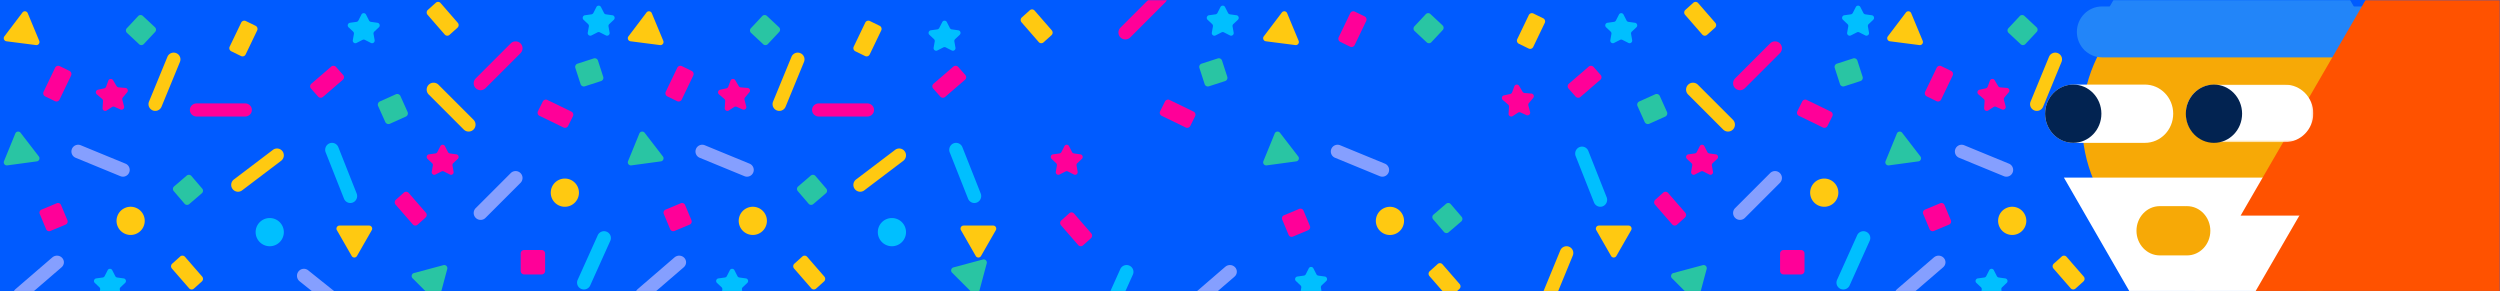 <svg xmlns="http://www.w3.org/2000/svg" xmlns:xlink="http://www.w3.org/1999/xlink" width="1330" height="155" viewBox="0 0 1330 155">
    <rect x="0" y="0" width="1330" height="155" fill="#333333" stroke="none"/>
    <defs>
        <path id="a" d="M0 0h1330v155H0z"/>
        <path id="c" d="M.064.023h67.755v30.58H.064z"/>
    </defs>
    <g fill="none" fill-rule="evenodd">
        <mask id="b" fill="#fff">
            <use xlink:href="#a"/>
        </mask>
        <use fill="#005BFF" fill-rule="nonzero" xlink:href="#a"/>
        <g mask="url(#b)">
            <path fill="#FFC911" d="M100.6 153.38l-9.147-10.516a1.86 1.86 0 0 1 .157-2.595l4.24-3.808a1.787 1.787 0 0 1 2.551.16l9.146 10.516a1.86 1.86 0 0 1-.157 2.594l-4.24 3.808c-.747.672-1.89.6-2.55-.16"/>
            <path fill="#00BFFF" d="M59.72 143.753l1.6 3.136c.205.402.59.678 1.03.74l3.463.486c1.148.162 1.596 1.606.746 2.407l-2.417 2.277a1.41 1.41 0 0 0-.417 1.272l.582 3.282c.2 1.131-.955 2.01-1.967 1.496l-3.225-1.64a1.354 1.354 0 0 0-1.23 0l-3.226 1.64c-1.011.515-2.167-.365-1.966-1.496l.581-3.282a1.41 1.41 0 0 0-.417-1.272l-2.416-2.277c-.85-.8-.401-2.245.746-2.407l3.462-.486a1.376 1.376 0 0 0 1.031-.74l1.6-3.136a1.364 1.364 0 0 1 2.44 0M319.72 3.753l1.6 3.135c.205.403.59.679 1.031.74l3.462.487c1.148.162 1.596 1.605.746 2.407l-2.416 2.277a1.41 1.41 0 0 0-.418 1.272l.582 3.282c.201 1.131-.955 2.01-1.967 1.496l-3.225-1.64a1.353 1.353 0 0 0-1.23 0l-3.226 1.64c-1.01.515-2.167-.365-1.966-1.496l.581-3.282a1.409 1.409 0 0 0-.417-1.272l-2.416-2.277c-.85-.802-.401-2.245.746-2.407l3.462-.486a1.375 1.375 0 0 0 1.031-.74l1.6-3.136a1.364 1.364 0 0 1 2.44 0"/>
            <path fill="#29C5A3" d="M225.22 153.78l-5.73-5.732c-.909-.909-.493-2.462.749-2.794l7.828-2.098 7.829-2.097a1.67 1.67 0 0 1 2.045 2.045l-2.097 7.828-2.098 7.829a1.67 1.67 0 0 1-2.795.749l-5.73-5.73z"/>
            <path fill="#FFC911" d="M188.5 120h7.874c1.25 0 2.031 1.362 1.406 2.451l-3.937 6.866-3.937 6.866a1.618 1.618 0 0 1-2.812 0l-3.937-6.866-3.937-6.866c-.625-1.089.156-2.451 1.406-2.451h7.874z"/>
            <path fill="#29C5A3" d="M204.972 64.901l-3.807-8.467a1.861 1.861 0 0 1 .934-2.462l8.467-3.808a1.863 1.863 0 0 1 2.462.935l3.808 8.467c.422.938.003 2.04-.934 2.462l-8.468 3.808a1.863 1.863 0 0 1-2.462-.935M307.255 33.868l8.595-2.78a1.812 1.812 0 0 1 2.282 1.167l2.78 8.595a1.811 1.811 0 0 1-1.167 2.282l-8.595 2.78a1.812 1.812 0 0 1-2.282-1.167l-2.78-8.595a1.811 1.811 0 0 1 1.167-2.282"/>
            <path fill="#FF0098" d="M288.14 146h-9.279a1.861 1.861 0 0 1-1.861-1.861v-9.278c0-1.028.833-1.861 1.861-1.861h9.278a1.86 1.86 0 0 1 1.861 1.861v9.278a1.86 1.86 0 0 1-1.86 1.861M219.599 119.38l-9.146-10.517a1.86 1.86 0 0 1 .158-2.594l4.238-3.808a1.787 1.787 0 0 1 2.552.16l9.146 10.516c.66.76.59 1.922-.158 2.594l-4.238 3.808c-.747.673-1.89.6-2.552-.16M182.372 42.448l-10.553 9.104a1.85 1.85 0 0 1-2.59-.172l-3.776-4.27a1.796 1.796 0 0 1 .175-2.558l10.553-9.104a1.85 1.85 0 0 1 2.59.172l3.776 4.27a1.797 1.797 0 0 1-.175 2.558"/>
            <path fill="#FFC911" d="M236.6 18.38l-9.147-10.516a1.86 1.86 0 0 1 .157-2.595l4.24-3.808a1.787 1.787 0 0 1 2.551.16l9.146 10.516a1.86 1.86 0 0 1-.157 2.594l-4.24 3.808c-.747.672-1.89.6-2.55-.16M308 102.5a7.5 7.5 0 1 1-15 0 7.5 7.5 0 0 1 15 0"/>
            <path fill="#00BFFF" d="M151 123.5a7.5 7.5 0 0 1-7.5 7.5 7.5 7.5 0 1 1 0-15 7.5 7.5 0 0 1 7.5 7.5"/>
            <path fill="#859FFF" d="M276.923 97.277l-18.646 18.646a3.677 3.677 0 0 1-5.2-5.2l18.646-18.646a3.677 3.677 0 0 1 5.2 5.2"/>
            <path fill="#00BFFF" d="M324.681 128.105l-10.687 23.746c-.823 1.83-2.985 2.65-4.828 1.833a3.616 3.616 0 0 1-1.848-4.79l10.688-23.746c.823-1.828 2.984-2.649 4.828-1.832a3.614 3.614 0 0 1 1.847 4.79M179.999 78.316l9.736 24.601c.75 1.895-.15 4.05-2.009 4.814-1.86.764-3.975-.153-4.725-2.047l-9.736-24.601c-.75-1.895.15-4.05 2.009-4.814 1.86-.764 3.975.153 4.725 2.047"/>
            <path fill="#FF0098" d="M276.923 28.277l-18.646 18.646a3.677 3.677 0 0 1-5.2-5.2l18.646-18.646a3.677 3.677 0 0 1 5.2 5.2"/>
            <path fill="#FFC911" d="M246.723 68.923l-18.646-18.646a3.676 3.676 0 1 1 5.2-5.2l18.646 18.646a3.677 3.677 0 0 1-5.2 5.2M149.56 85.54l-20.748 15.725a3.617 3.617 0 0 1-5.079-.71 3.644 3.644 0 0 1 .708-5.095l20.748-15.725a3.618 3.618 0 0 1 5.078.71 3.646 3.646 0 0 1-.707 5.096"/>
            <path fill="#FF0098" d="M236.72 77.753l1.6 3.135c.205.403.59.679 1.031.741l3.462.486c1.148.162 1.596 1.606.746 2.407l-2.416 2.277a1.41 1.41 0 0 0-.418 1.272l.583 3.282c.2 1.131-.956 2.01-1.968 1.496l-3.225-1.64a1.353 1.353 0 0 0-1.23 0l-3.226 1.64c-1.011.515-2.167-.365-1.966-1.496l.582-3.282a1.41 1.41 0 0 0-.418-1.272l-2.416-2.277c-.85-.801-.402-2.245.746-2.407l3.462-.486a1.376 1.376 0 0 0 1.032-.74l1.6-3.136a1.364 1.364 0 0 1 2.439 0"/>
            <path fill="#00BFFF" d="M194.72 7.753l1.6 3.136c.205.402.59.678 1.031.74l3.462.486c1.148.162 1.596 1.606.746 2.407l-2.417 2.277a1.41 1.41 0 0 0-.417 1.272l.582 3.282c.2 1.131-.955 2.01-1.967 1.496l-3.225-1.64a1.354 1.354 0 0 0-1.23 0l-3.226 1.64c-1.011.515-2.167-.365-1.966-1.496l.581-3.282a1.41 1.41 0 0 0-.417-1.272l-2.416-2.277c-.85-.8-.401-2.245.746-2.407l3.462-.486a1.376 1.376 0 0 0 1.031-.74l1.6-3.136a1.364 1.364 0 0 1 2.44 0"/>
            <path fill="#859FFF" d="M180.058 166.199l-20.661-16.549c-1.591-1.274-1.863-3.616-.608-5.232a3.633 3.633 0 0 1 5.154-.617l20.66 16.548c1.591 1.275 1.864 3.617.608 5.233a3.632 3.632 0 0 1-5.153.617"/>
            <path fill="#29C5A3" d="M5.135 78.378l3.01-7.36a1.633 1.633 0 0 1 2.807-.38l4.853 6.293 4.852 6.294c.77.998.172 2.458-1.075 2.627l-7.862 1.066-7.863 1.067c-1.248.168-2.21-1.08-1.732-2.247l3.01-7.36z"/>
            <path fill="#FFC911" d="M17.81 14.365l3.061 7.356c.485 1.167-.468 2.425-1.715 2.265l-7.864-1.013-7.864-1.013c-1.247-.16-1.854-1.62-1.092-2.625L7.14 12.99l4.804-6.343a1.629 1.629 0 0 1 2.807.361l3.06 7.356z"/>
            <path fill="#29C5A3" d="M67.477 15L73.5 8.562a1.767 1.767 0 0 1 2.5-.084l6.44 6.023c.713.667.75 1.786.083 2.5L76.5 23.44a1.768 1.768 0 0 1-2.5.083L67.562 17.5a1.768 1.768 0 0 1-.084-2.5M101.822 93.618l5.751 6.705a1.771 1.771 0 0 1-.191 2.498l-6.705 5.752a1.771 1.771 0 0 1-2.498-.191l-5.752-6.705a1.772 1.772 0 0 1 .191-2.498l6.705-5.752a1.772 1.772 0 0 1 2.499.191"/>
            <path fill="#FF0098" d="M24.523 121.919l-3.386-8.094a1.76 1.76 0 0 1 .944-2.302l8.094-3.386a1.76 1.76 0 0 1 2.302.944l3.386 8.094a1.76 1.76 0 0 1-.944 2.302l-8.094 3.386a1.76 1.76 0 0 1-2.302-.944M23.184 48.806l6.128-12.758a1.836 1.836 0 0 1 2.46-.862l5.188 2.529c.916.447 1.3 1.556.855 2.479L31.69 52.952a1.836 1.836 0 0 1-2.46.862l-5.189-2.529a1.862 1.862 0 0 1-.856-2.479M299.764 67.812l-12.726-6.178a1.825 1.825 0 0 1-.847-2.456l2.56-5.152a1.867 1.867 0 0 1 2.485-.838l12.726 6.178c.92.447 1.3 1.546.847 2.456l-2.56 5.152a1.868 1.868 0 0 1-2.485.838"/>
            <path fill="#FFC911" d="M122.184 24.806l6.127-12.758a1.836 1.836 0 0 1 2.461-.862l5.188 2.529a1.862 1.862 0 0 1 .856 2.479l-6.127 12.758a1.837 1.837 0 0 1-2.461.862l-5.188-2.53a1.862 1.862 0 0 1-.856-2.478M72.394 124.417a7.498 7.498 0 1 1-5.787-13.835 7.498 7.498 0 0 1 5.787 13.835"/>
            <path fill="#859FFF" d="M64.047 93.73l-23.819-9.797a3.604 3.604 0 0 1-1.959-4.698 3.586 3.586 0 0 1 4.684-1.965l23.818 9.797a3.604 3.604 0 0 1 1.96 4.698 3.586 3.586 0 0 1-4.684 1.965"/>
            <path fill="#FF0098" d="M130.403 62h-25.805c-1.987 0-3.598-1.567-3.598-3.5s1.61-3.5 3.598-3.5h25.805c1.987 0 3.597 1.567 3.597 3.5s-1.61 3.5-3.597 3.5"/>
            <path fill="#FFC911" d="M79.27 54.047l9.797-23.818a3.604 3.604 0 0 1 4.698-1.96 3.585 3.585 0 0 1 1.964 4.684L85.933 56.77a3.604 3.604 0 0 1-4.697 1.96 3.586 3.586 0 0 1-1.966-4.684"/>
            <path fill="#859FFF" d="M32.775 142.177l-19.648 16.922c-1.513 1.303-3.837 1.178-5.19-.279-1.354-1.456-1.225-3.693.288-4.997l19.648-16.921c1.513-1.304 3.837-1.18 5.19.278 1.354 1.456 1.225 3.693-.288 4.997"/>
            <path fill="#FF0098" d="M67.668 49.094l-2.303 2.746c-.295.352-.4.825-.282 1.269l.924 3.479c.306 1.153-.87 2.143-1.96 1.65l-3.098-1.405c-.44-.2-.953-.161-1.36.1l-2.845 1.837c-.98.633-2.266-.121-2.187-1.283l.251-3.706a1.41 1.41 0 0 0-.49-1.168l-2.823-2.422c-.887-.76-.523-2.202.619-2.453l3.31-.731c.472-.105.858-.441 1.025-.894l1.173-3.186c.412-1.12 1.945-1.259 2.554-.232l1.836 3.098a1.42 1.42 0 0 0 1.105.69l3.579.294c1.146.094 1.71 1.437.972 2.317"/>
            <path fill="#FFC911" d="M431.599 153.38l-9.146-10.516a1.86 1.86 0 0 1 .157-2.595l4.24-3.808a1.787 1.787 0 0 1 2.55.16l9.147 10.516a1.86 1.86 0 0 1-.157 2.594l-4.24 3.808c-.747.672-1.89.6-2.551-.16"/>
            <path fill="#00BFFF" d="M390.72 143.753l1.6 3.136c.205.402.59.678 1.03.74l3.463.486c1.148.162 1.596 1.606.746 2.407l-2.417 2.277a1.41 1.41 0 0 0-.417 1.272l.582 3.282c.2 1.131-.955 2.01-1.967 1.496l-3.225-1.64a1.354 1.354 0 0 0-1.23 0l-3.226 1.64c-1.011.515-2.167-.365-1.966-1.496l.581-3.282a1.41 1.41 0 0 0-.417-1.272l-2.416-2.277c-.85-.8-.401-2.245.746-2.407l3.461-.486a1.376 1.376 0 0 0 1.032-.74l1.6-3.136a1.364 1.364 0 0 1 2.44 0M651.72 3.753l1.6 3.135c.205.403.59.679 1.031.74l3.462.487c1.148.162 1.596 1.605.746 2.407l-2.417 2.277a1.41 1.41 0 0 0-.417 1.272l.582 3.282c.201 1.131-.955 2.01-1.967 1.496l-3.225-1.64a1.354 1.354 0 0 0-1.23 0l-3.226 1.64c-1.011.515-2.167-.365-1.966-1.496l.581-3.282a1.41 1.41 0 0 0-.417-1.272l-2.416-2.277c-.85-.802-.401-2.245.746-2.407l3.462-.486a1.376 1.376 0 0 0 1.031-.74l1.6-3.136a1.364 1.364 0 0 1 2.44 0"/>
            <path fill="#29C5A3" d="M512.22 150.78l-5.73-5.732a1.67 1.67 0 0 1 .75-2.794l7.828-2.098 7.828-2.097a1.67 1.67 0 0 1 2.045 2.045l-2.097 7.828-2.098 7.829a1.67 1.67 0 0 1-2.794.749l-5.731-5.73z"/>
            <path fill="#FFC911" d="M520.5 120h7.874c1.25 0 2.03 1.362 1.406 2.451l-3.937 6.866-3.937 6.866a1.618 1.618 0 0 1-2.812 0l-3.937-6.866-3.937-6.866c-.625-1.089.156-2.451 1.405-2.451h7.875z"/>
            <path fill="#29C5A3" d="M639.255 33.868l8.595-2.78a1.813 1.813 0 0 1 2.282 1.167l2.78 8.595a1.812 1.812 0 0 1-1.167 2.282l-8.595 2.78a1.812 1.812 0 0 1-2.282-1.167l-2.78-8.595a1.811 1.811 0 0 1 1.167-2.282"/>
            <path fill="#FF0098" d="M573.599 130.38l-9.145-10.517a1.859 1.859 0 0 1 .157-2.594l4.238-3.808a1.787 1.787 0 0 1 2.552.16l9.146 10.516c.66.76.59 1.922-.158 2.594l-4.238 3.808c-.748.673-1.89.6-2.552-.16M513.372 42.448l-10.553 9.104a1.851 1.851 0 0 1-2.59-.172l-3.776-4.27a1.797 1.797 0 0 1 .175-2.558l10.554-9.104a1.851 1.851 0 0 1 2.589.172l3.776 4.27a1.797 1.797 0 0 1-.175 2.558"/>
            <path fill="#FFC911" d="M552.599 22.38l-9.146-10.516a1.86 1.86 0 0 1 .157-2.595l4.24-3.808a1.787 1.787 0 0 1 2.55.16l9.147 10.516a1.86 1.86 0 0 1-.157 2.594l-4.24 3.808c-.747.672-1.89.6-2.551-.16"/>
            <path fill="#00BFFF" d="M482 123.5a7.5 7.5 0 0 1-7.5 7.5 7.5 7.5 0 1 1 0-15 7.5 7.5 0 0 1 7.5 7.5M602.681 146.105l-10.687 23.746c-.824 1.83-2.985 2.65-4.828 1.833a3.615 3.615 0 0 1-1.848-4.79l10.688-23.746c.823-1.828 2.985-2.649 4.828-1.832a3.614 3.614 0 0 1 1.847 4.79M511.999 78.316l9.736 24.601c.75 1.895-.15 4.05-2.009 4.814-1.86.764-3.975-.153-4.725-2.047l-9.736-24.601c-.75-1.895.15-4.05 2.008-4.814 1.86-.764 3.976.153 4.726 2.047"/>
            <path fill="#FF0098" d="M619.923 1.277l-18.646 18.646a3.677 3.677 0 0 1-5.2-5.2l18.646-18.646a3.677 3.677 0 0 1 5.2 5.2"/>
            <path fill="#FFC911" d="M480.56 85.54l-20.748 15.725a3.618 3.618 0 0 1-5.079-.71 3.644 3.644 0 0 1 .708-5.095l20.747-15.725a3.618 3.618 0 0 1 5.08.71 3.646 3.646 0 0 1-.709 5.096"/>
            <path fill="#FF0098" d="M568.72 77.753l1.6 3.135c.205.403.59.679 1.031.741l3.462.486c1.148.162 1.596 1.606.746 2.407l-2.416 2.277a1.41 1.41 0 0 0-.418 1.272l.582 3.282c.201 1.131-.955 2.01-1.967 1.496l-3.225-1.64a1.353 1.353 0 0 0-1.23 0l-3.226 1.64c-1.011.515-2.167-.365-1.966-1.496l.581-3.282a1.41 1.41 0 0 0-.417-1.272l-2.416-2.277c-.85-.801-.401-2.245.746-2.407l3.462-.486a1.376 1.376 0 0 0 1.031-.74l1.6-3.136a1.364 1.364 0 0 1 2.44 0"/>
            <path fill="#00BFFF" d="M503.72 11.753l1.6 3.136c.205.402.59.678 1.03.74l3.463.486c1.148.162 1.596 1.606.746 2.407l-2.417 2.277a1.41 1.41 0 0 0-.417 1.272l.582 3.282c.2 1.131-.955 2.01-1.967 1.496l-3.225-1.64a1.354 1.354 0 0 0-1.23 0l-3.226 1.64c-1.011.515-2.167-.365-1.966-1.496l.581-3.282a1.41 1.41 0 0 0-.417-1.272l-2.416-2.277c-.85-.8-.401-2.245.746-2.407l3.462-.486a1.376 1.376 0 0 0 1.031-.74l1.6-3.136a1.364 1.364 0 0 1 2.44 0"/>
            <path fill="#29C5A3" d="M337.135 78.378l3.01-7.36a1.633 1.633 0 0 1 2.807-.38l4.853 6.293 4.852 6.294c.77.998.172 2.458-1.075 2.627l-7.862 1.066-7.863 1.067c-1.248.168-2.21-1.08-1.733-2.247l3.01-7.36z"/>
            <path fill="#FFC911" d="M349.811 14.365l3.06 7.356c.485 1.167-.467 2.425-1.715 2.265l-7.863-1.013-7.865-1.013c-1.247-.16-1.854-1.62-1.092-2.625l4.805-6.344 4.803-6.343a1.629 1.629 0 0 1 2.807.361l3.06 7.356z"/>
            <path fill="#29C5A3" d="M399.477 15l6.023-6.439a1.767 1.767 0 0 1 2.5-.084l6.44 6.023c.713.667.75 1.786.083 2.5l-6.023 6.44a1.768 1.768 0 0 1-2.5.083l-6.439-6.023a1.768 1.768 0 0 1-.084-2.5M433.822 93.618l5.75 6.705a1.77 1.77 0 0 1-.19 2.498l-6.705 5.752a1.771 1.771 0 0 1-2.498-.191l-5.752-6.705a1.772 1.772 0 0 1 .191-2.498l6.705-5.752a1.772 1.772 0 0 1 2.499.191"/>
            <path fill="#FF0098" d="M356.523 121.919l-3.386-8.094a1.76 1.76 0 0 1 .944-2.302l8.094-3.386a1.76 1.76 0 0 1 2.302.944l3.386 8.094a1.76 1.76 0 0 1-.944 2.302l-8.094 3.386a1.76 1.76 0 0 1-2.302-.944M354.185 48.806l6.127-12.758a1.836 1.836 0 0 1 2.46-.862l5.188 2.529c.916.447 1.299 1.556.855 2.479l-6.126 12.758a1.836 1.836 0 0 1-2.46.862l-5.189-2.529a1.862 1.862 0 0 1-.855-2.479M630.764 67.812l-12.725-6.178a1.826 1.826 0 0 1-.849-2.456l2.561-5.152a1.867 1.867 0 0 1 2.485-.838l12.726 6.178c.92.447 1.3 1.546.847 2.456l-2.56 5.152a1.868 1.868 0 0 1-2.485.838"/>
            <path fill="#FFC911" d="M454.184 24.806l6.127-12.758a1.836 1.836 0 0 1 2.461-.862l5.188 2.529a1.863 1.863 0 0 1 .856 2.479l-6.127 12.758a1.837 1.837 0 0 1-2.461.862l-5.188-2.53a1.862 1.862 0 0 1-.856-2.478M403.394 124.417a7.498 7.498 0 1 1-5.787-13.835 7.498 7.498 0 0 1 5.787 13.835"/>
            <path fill="#859FFF" d="M396.047 93.73l-23.819-9.797a3.604 3.604 0 0 1-1.959-4.698 3.586 3.586 0 0 1 4.684-1.965l23.818 9.797a3.604 3.604 0 0 1 1.96 4.698 3.586 3.586 0 0 1-4.684 1.965"/>
            <path fill="#FF0098" d="M461.403 62h-25.805c-1.987 0-3.598-1.567-3.598-3.5s1.61-3.5 3.598-3.5h25.805c1.987 0 3.597 1.567 3.597 3.5s-1.61 3.5-3.597 3.5"/>
            <path fill="#FFC911" d="M411.27 54.047l9.797-23.818a3.604 3.604 0 0 1 4.698-1.96 3.586 3.586 0 0 1 1.965 4.684l-9.797 23.818a3.604 3.604 0 0 1-4.697 1.96 3.586 3.586 0 0 1-1.966-4.684"/>
            <path fill="#859FFF" d="M363.775 142.177l-19.648 16.922c-1.513 1.303-3.837 1.178-5.19-.279-1.354-1.456-1.225-3.693.288-4.997l19.648-16.921c1.513-1.304 3.837-1.18 5.19.278 1.354 1.456 1.225 3.693-.288 4.997"/>
            <path fill="#FF0098" d="M398.668 49.094l-2.303 2.746c-.295.352-.4.825-.282 1.269l.924 3.479c.306 1.153-.87 2.143-1.96 1.65l-3.098-1.405c-.44-.2-.953-.161-1.36.1l-2.845 1.837c-.981.633-2.266-.121-2.187-1.283l.251-3.706a1.41 1.41 0 0 0-.49-1.168l-2.823-2.422c-.886-.76-.523-2.202.618-2.453l3.31-.731c.473-.105.86-.441 1.026-.894l1.173-3.186c.412-1.12 1.945-1.259 2.554-.232l1.836 3.098c.234.395.646.653 1.105.69l3.579.294c1.146.094 1.71 1.437.972 2.317"/>
            <path fill="#FFC911" d="M769.6 157.38l-9.147-10.516a1.86 1.86 0 0 1 .158-2.595l4.238-3.808a1.787 1.787 0 0 1 2.552.16l9.146 10.516a1.86 1.86 0 0 1-.158 2.594l-4.238 3.808c-.748.672-1.89.6-2.552-.16"/>
            <path fill="#00BFFF" d="M698.72 142.753l1.6 3.136c.205.402.59.678 1.031.74l3.462.486c1.148.162 1.596 1.606.746 2.407l-2.416 2.277a1.41 1.41 0 0 0-.418 1.272l.583 3.282c.2 1.131-.956 2.01-1.968 1.496l-3.225-1.64a1.353 1.353 0 0 0-1.23 0l-3.225 1.64c-1.012.515-2.168-.365-1.967-1.496l.582-3.282a1.41 1.41 0 0 0-.418-1.272l-2.416-2.277c-.85-.8-.402-2.245.746-2.407l3.462-.486a1.377 1.377 0 0 0 1.032-.74l1.6-3.136a1.364 1.364 0 0 1 2.439 0M989.72 3.753l1.6 3.135c.205.403.59.679 1.031.74l3.462.487c1.148.162 1.595 1.605.746 2.407l-2.416 2.277a1.41 1.41 0 0 0-.418 1.272l.583 3.282c.2 1.131-.956 2.01-1.968 1.496l-3.225-1.64a1.353 1.353 0 0 0-1.23 0l-3.225 1.64c-1.012.515-2.168-.365-1.967-1.496l.582-3.282a1.41 1.41 0 0 0-.418-1.272l-2.416-2.277c-.85-.802-.402-2.245.746-2.407l3.462-.486a1.376 1.376 0 0 0 1.032-.74l1.6-3.136a1.364 1.364 0 0 1 2.439 0"/>
            <path fill="#29C5A3" d="M895.22 153.78l-5.73-5.732c-.91-.909-.493-2.462.75-2.794l7.828-2.098 7.828-2.097a1.67 1.67 0 0 1 2.045 2.045l-2.097 7.828-2.098 7.829c-.332 1.242-1.885 1.658-2.795.749l-5.73-5.73z"/>
            <path fill="#FFC911" d="M858.5 120h7.875c1.249 0 2.03 1.362 1.405 2.451l-3.937 6.866-3.938 6.866a1.618 1.618 0 0 1-2.81 0l-3.938-6.866-3.937-6.866c-.625-1.089.156-2.451 1.405-2.451h7.875z"/>
            <path fill="#29C5A3" d="M874.972 64.901l-3.808-8.467a1.862 1.862 0 0 1 .934-2.462l8.468-3.808a1.863 1.863 0 0 1 2.462.935l3.808 8.467c.422.938.003 2.04-.935 2.462l-8.467 3.808a1.862 1.862 0 0 1-2.462-.935M977.255 33.868l8.595-2.78a1.813 1.813 0 0 1 2.282 1.167l2.78 8.595a1.811 1.811 0 0 1-1.167 2.282l-8.595 2.78a1.813 1.813 0 0 1-2.282-1.167l-2.78-8.595a1.812 1.812 0 0 1 1.167-2.282"/>
            <path fill="#FF0098" d="M958.139 146h-9.278a1.86 1.86 0 0 1-1.861-1.861v-9.278a1.86 1.86 0 0 1 1.86-1.861h9.279c1.028 0 1.861.833 1.861 1.861v9.278a1.861 1.861 0 0 1-1.861 1.861M889.599 119.38l-9.146-10.517a1.86 1.86 0 0 1 .157-2.594l4.24-3.808a1.787 1.787 0 0 1 2.55.16l9.147 10.516a1.86 1.86 0 0 1-.157 2.594l-4.24 3.808c-.747.673-1.89.6-2.551-.16M851.372 42.448l-10.554 9.104a1.851 1.851 0 0 1-2.589-.172l-3.776-4.27a1.797 1.797 0 0 1 .175-2.558l10.553-9.104a1.851 1.851 0 0 1 2.59.172l3.776 4.27a1.796 1.796 0 0 1-.175 2.558"/>
            <path fill="#FFC911" d="M905.6 18.38l-9.147-10.516a1.86 1.86 0 0 1 .158-2.595l4.238-3.808a1.787 1.787 0 0 1 2.552.16l9.146 10.516a1.86 1.86 0 0 1-.158 2.594l-4.238 3.808c-.748.672-1.89.6-2.552-.16M978 102.5a7.5 7.5 0 0 1-7.5 7.5 7.5 7.5 0 1 1 0-15 7.5 7.5 0 0 1 7.5 7.5"/>
            <path fill="#859FFF" d="M946.923 97.277l-18.646 18.646a3.677 3.677 0 0 1-5.2-5.2l18.646-18.646a3.677 3.677 0 0 1 5.2 5.2"/>
            <path fill="#00BFFF" d="M994.681 128.105l-10.687 23.746c-.823 1.83-2.985 2.65-4.829 1.833a3.616 3.616 0 0 1-1.847-4.79l10.688-23.746c.823-1.828 2.985-2.649 4.828-1.832a3.614 3.614 0 0 1 1.847 4.79M844.999 80.316l9.736 24.601c.75 1.895-.15 4.05-2.008 4.814-1.86.764-3.976-.153-4.726-2.047l-9.736-24.601c-.75-1.895.15-4.05 2.009-4.814 1.86-.764 3.975.153 4.725 2.047"/>
            <path fill="#FF0098" d="M946.923 28.277l-18.646 18.646a3.677 3.677 0 0 1-5.2-5.2l18.646-18.646a3.677 3.677 0 0 1 5.2 5.2"/>
            <path fill="#FFC911" d="M916.723 68.923l-18.646-18.646a3.676 3.676 0 1 1 5.2-5.2l18.646 18.646a3.677 3.677 0 0 1-5.2 5.2"/>
            <path fill="#FF0098" d="M906.72 77.753l1.6 3.135c.205.403.59.679 1.031.741l3.462.486c1.148.162 1.595 1.606.746 2.407l-2.416 2.277a1.41 1.41 0 0 0-.418 1.272l.583 3.282c.2 1.131-.956 2.01-1.968 1.496l-3.225-1.64a1.353 1.353 0 0 0-1.23 0l-3.225 1.64c-1.012.515-2.168-.365-1.967-1.496l.582-3.282a1.41 1.41 0 0 0-.418-1.272l-2.416-2.277c-.85-.801-.402-2.245.746-2.407l3.462-.486a1.375 1.375 0 0 0 1.032-.74l1.6-3.136a1.364 1.364 0 0 1 2.439 0"/>
            <path fill="#00BFFF" d="M863.72 7.753l1.6 3.136c.205.402.59.678 1.031.74l3.462.486c1.148.162 1.596 1.606.746 2.407l-2.416 2.277a1.41 1.41 0 0 0-.418 1.272l.583 3.282c.2 1.131-.956 2.01-1.968 1.496l-3.225-1.64a1.353 1.353 0 0 0-1.23 0l-3.225 1.64c-1.012.515-2.168-.365-1.967-1.496l.582-3.282a1.41 1.41 0 0 0-.418-1.272l-2.416-2.277c-.85-.8-.402-2.245.746-2.407l3.462-.486a1.377 1.377 0 0 0 1.032-.74l1.6-3.136a1.364 1.364 0 0 1 2.439 0"/>
            <path fill="#29C5A3" d="M675.135 78.378l3.01-7.36a1.632 1.632 0 0 1 2.807-.38l4.853 6.293 4.852 6.294c.77.998.172 2.458-1.075 2.627l-7.862 1.066-7.863 1.067c-1.247.168-2.21-1.08-1.732-2.247l3.01-7.36z"/>
            <path fill="#FFC911" d="M687.811 14.365l3.06 7.356c.485 1.167-.468 2.425-1.715 2.265l-7.864-1.013-7.864-1.013c-1.247-.16-1.854-1.62-1.092-2.625l4.804-6.344 4.804-6.343a1.629 1.629 0 0 1 2.807.361l3.06 7.356z"/>
            <path fill="#29C5A3" d="M752.477 14l6.023-6.439a1.768 1.768 0 0 1 2.5-.084l6.44 6.023c.713.667.75 1.786.083 2.5l-6.023 6.44a1.768 1.768 0 0 1-2.5.083l-6.44-6.023a1.768 1.768 0 0 1-.083-2.5M771.821 108.618l5.752 6.705a1.77 1.77 0 0 1-.192 2.498l-6.704 5.752a1.771 1.771 0 0 1-2.498-.191l-5.752-6.705a1.772 1.772 0 0 1 .191-2.498l6.705-5.752a1.771 1.771 0 0 1 2.498.191"/>
            <path fill="#FF0098" d="M685.523 124.919l-3.386-8.094a1.76 1.76 0 0 1 .944-2.302l8.094-3.386a1.76 1.76 0 0 1 2.302.944l3.386 8.094a1.76 1.76 0 0 1-.944 2.302l-8.094 3.386a1.76 1.76 0 0 1-2.302-.944M712.184 19.806l6.127-12.758a1.837 1.837 0 0 1 2.461-.862l5.188 2.529a1.863 1.863 0 0 1 .856 2.479l-6.127 12.758a1.836 1.836 0 0 1-2.461.862l-5.188-2.529a1.863 1.863 0 0 1-.856-2.479M969.764 67.812l-12.726-6.178a1.825 1.825 0 0 1-.847-2.456l2.56-5.152a1.866 1.866 0 0 1 2.485-.838l12.725 6.178c.921.447 1.3 1.546.849 2.456l-2.561 5.152a1.867 1.867 0 0 1-2.485.838"/>
            <path fill="#FFC911" d="M807.185 20.806l6.126-12.758a1.836 1.836 0 0 1 2.46-.862l5.189 2.529a1.862 1.862 0 0 1 .856 2.479l-6.128 12.758a1.836 1.836 0 0 1-2.46.862l-5.188-2.53a1.861 1.861 0 0 1-.855-2.478M742.394 124.417a7.498 7.498 0 1 1-5.787-13.834 7.498 7.498 0 0 1 5.787 13.834"/>
            <path fill="#859FFF" d="M734.047 93.73l-23.819-9.797a3.604 3.604 0 0 1-1.958-4.698 3.586 3.586 0 0 1 4.683-1.965l23.818 9.797a3.604 3.604 0 0 1 1.96 4.698 3.586 3.586 0 0 1-4.684 1.965"/>
            <path fill="#FFC911" d="M820.27 157.047l9.797-23.818a3.605 3.605 0 0 1 4.698-1.96 3.586 3.586 0 0 1 1.965 4.684l-9.797 23.818a3.604 3.604 0 0 1-4.698 1.96 3.586 3.586 0 0 1-1.965-4.684"/>
            <path fill="#859FFF" d="M656.775 147.177l-19.648 16.922c-1.513 1.303-3.836 1.178-5.19-.279-1.354-1.456-1.225-3.693.288-4.997l19.648-16.921c1.513-1.304 3.837-1.18 5.19.278 1.354 1.456 1.225 3.693-.288 4.997"/>
            <path fill="#FF0098" d="M815.668 52.094l-2.303 2.746c-.295.352-.4.825-.283 1.269l.925 3.479c.306 1.153-.87 2.143-1.96 1.65l-3.099-1.405c-.44-.2-.952-.161-1.358.1l-2.846 1.837c-.981.633-2.266-.121-2.187-1.283l.252-3.706a1.414 1.414 0 0 0-.49-1.168l-2.825-2.422c-.886-.76-.521-2.202.62-2.453l3.31-.731c.472-.105.858-.441 1.025-.894l1.173-3.186c.412-1.12 1.944-1.259 2.554-.232l1.835 3.098a1.42 1.42 0 0 0 1.107.69l3.577.294c1.147.094 1.71 1.437.973 2.317"/>
            <path fill="#FFC911" d="M1101.6 153.38l-9.147-10.516a1.86 1.86 0 0 1 .158-2.595l4.238-3.808a1.787 1.787 0 0 1 2.552.16l9.146 10.516a1.86 1.86 0 0 1-.158 2.594l-4.238 3.808c-.748.672-1.891.6-2.552-.16"/>
            <path fill="#00BFFF" d="M1060.72 143.753l1.6 3.136c.205.402.59.678 1.031.74l3.462.486c1.148.162 1.596 1.606.746 2.407l-2.416 2.277a1.41 1.41 0 0 0-.418 1.272l.582 3.282c.201 1.131-.955 2.01-1.966 1.496l-3.226-1.64a1.353 1.353 0 0 0-1.23 0l-3.226 1.64c-1.01.515-2.167-.365-1.966-1.496l.581-3.282a1.41 1.41 0 0 0-.417-1.272l-2.416-2.277c-.85-.8-.401-2.245.746-2.407l3.462-.486a1.376 1.376 0 0 0 1.031-.74l1.6-3.136a1.364 1.364 0 0 1 2.44 0M1320.72 3.753l1.6 3.135c.205.403.59.679 1.031.74l3.462.487c1.148.162 1.596 1.605.746 2.407l-2.416 2.277a1.41 1.41 0 0 0-.418 1.272l.583 3.282c.2 1.131-.956 2.01-1.968 1.496l-3.225-1.64a1.353 1.353 0 0 0-1.23 0l-3.225 1.64c-1.012.515-2.168-.365-1.967-1.496l.582-3.282a1.41 1.41 0 0 0-.418-1.272l-2.416-2.277c-.85-.802-.402-2.245.746-2.407l3.462-.486a1.377 1.377 0 0 0 1.032-.74l1.6-3.136a1.364 1.364 0 0 1 2.439 0"/>
            <path fill="#29C5A3" d="M1226.22 153.78l-5.73-5.732c-.909-.909-.493-2.462.75-2.794l7.827-2.098 7.829-2.097a1.67 1.67 0 0 1 2.045 2.045l-2.097 7.828-2.098 7.829a1.67 1.67 0 0 1-2.795.749l-5.73-5.73z"/>
            <path fill="#FFC911" d="M1189.5 120h7.875c1.249 0 2.03 1.362 1.405 2.451l-3.937 6.866-3.937 6.866a1.618 1.618 0 0 1-2.812 0l-3.937-6.866-3.937-6.866c-.625-1.089.156-2.451 1.406-2.451h7.874z"/>
            <path fill="#29C5A3" d="M1205.972 64.901l-3.808-8.467a1.862 1.862 0 0 1 .934-2.462l8.468-3.808a1.863 1.863 0 0 1 2.462.935l3.807 8.467c.423.938.004 2.04-.934 2.462l-8.467 3.808a1.863 1.863 0 0 1-2.462-.935M1308.255 33.868l8.595-2.78a1.812 1.812 0 0 1 2.282 1.167l2.78 8.595a1.811 1.811 0 0 1-1.167 2.282l-8.595 2.78a1.813 1.813 0 0 1-2.282-1.167l-2.78-8.595a1.812 1.812 0 0 1 1.167-2.282"/>
            <path fill="#FF0098" d="M1289.139 146h-9.278a1.86 1.86 0 0 1-1.861-1.861v-9.278a1.86 1.86 0 0 1 1.86-1.861h9.279c1.028 0 1.861.833 1.861 1.861v9.278a1.861 1.861 0 0 1-1.861 1.861M1220.599 119.38l-9.146-10.517a1.86 1.86 0 0 1 .158-2.594l4.238-3.808a1.787 1.787 0 0 1 2.552.16l9.146 10.516c.661.76.59 1.922-.158 2.594l-4.238 3.808c-.748.673-1.891.6-2.552-.16M1183.372 42.448l-10.553 9.104a1.85 1.85 0 0 1-2.59-.172l-3.776-4.27a1.797 1.797 0 0 1 .175-2.558l10.553-9.104a1.85 1.85 0 0 1 2.59.172l3.776 4.27a1.796 1.796 0 0 1-.175 2.558"/>
            <path fill="#FFC911" d="M1237.6 18.38l-9.147-10.516a1.86 1.86 0 0 1 .158-2.595l4.238-3.808a1.787 1.787 0 0 1 2.552.16l9.146 10.516a1.86 1.86 0 0 1-.158 2.594l-4.238 3.808c-.748.672-1.891.6-2.552-.16M1309 102.5a7.5 7.5 0 0 1-7.5 7.5 7.5 7.5 0 1 1 0-15 7.5 7.5 0 0 1 7.5 7.5"/>
            <path fill="#00BFFF" d="M1152 123.5a7.5 7.5 0 1 1-15 0 7.5 7.5 0 0 1 15 0"/>
            <path fill="#859FFF" d="M1277.923 97.277l-18.646 18.646a3.677 3.677 0 0 1-5.2-5.2l18.646-18.646a3.677 3.677 0 0 1 5.2 5.2"/>
            <path fill="#00BFFF" d="M1325.681 128.105l-10.687 23.746c-.823 1.83-2.985 2.65-4.828 1.833a3.615 3.615 0 0 1-1.847-4.79l10.687-23.746c.823-1.828 2.984-2.649 4.828-1.832a3.614 3.614 0 0 1 1.847 4.79M1180.999 78.316l9.736 24.601c.75 1.895-.15 4.05-2.008 4.814-1.86.764-3.976-.153-4.726-2.047l-9.736-24.601c-.75-1.895.15-4.05 2.009-4.814 1.86-.764 3.975.153 4.725 2.047"/>
            <path fill="#FF0098" d="M1277.923 28.277l-18.646 18.646a3.677 3.677 0 0 1-5.2-5.2l18.646-18.646a3.677 3.677 0 0 1 5.2 5.2"/>
            <path fill="#FFC911" d="M1247.723 68.923l-18.646-18.646a3.676 3.676 0 1 1 5.2-5.2l18.646 18.646a3.677 3.677 0 0 1-5.2 5.2M1150.56 85.54l-20.748 15.725a3.617 3.617 0 0 1-5.079-.71 3.644 3.644 0 0 1 .708-5.095l20.748-15.725a3.618 3.618 0 0 1 5.078.71 3.646 3.646 0 0 1-.707 5.096"/>
            <path fill="#FF0098" d="M1238.72 77.753l1.6 3.135c.205.403.59.679 1.031.741l3.462.486c1.148.162 1.595 1.606.746 2.407l-2.416 2.277a1.41 1.41 0 0 0-.418 1.272l.583 3.282c.2 1.131-.956 2.01-1.968 1.496l-3.225-1.64a1.353 1.353 0 0 0-1.23 0l-3.225 1.64c-1.012.515-2.168-.365-1.967-1.496l.582-3.282a1.41 1.41 0 0 0-.418-1.272l-2.416-2.277c-.85-.801-.402-2.245.746-2.407l3.462-.486a1.377 1.377 0 0 0 1.032-.74l1.6-3.136a1.364 1.364 0 0 1 2.439 0"/>
            <path fill="#00BFFF" d="M1195.72 7.753l1.6 3.136c.205.402.59.678 1.031.74l3.462.486c1.148.162 1.596 1.606.746 2.407l-2.416 2.277a1.41 1.41 0 0 0-.418 1.272l.582 3.282c.201 1.131-.955 2.01-1.966 1.496l-3.226-1.64a1.353 1.353 0 0 0-1.23 0l-3.226 1.64c-1.01.515-2.167-.365-1.966-1.496l.581-3.282a1.409 1.409 0 0 0-.417-1.272l-2.416-2.277c-.85-.8-.401-2.245.746-2.407l3.462-.486a1.377 1.377 0 0 0 1.032-.74l1.6-3.136a1.364 1.364 0 0 1 2.439 0"/>
            <path fill="#859FFF" d="M1188.058 177.199l-20.661-16.549c-1.591-1.274-1.863-3.616-.608-5.232a3.633 3.633 0 0 1 5.154-.617l20.66 16.548c1.591 1.275 1.864 3.617.608 5.233a3.632 3.632 0 0 1-5.153.617"/>
            <path fill="#29C5A3" d="M1006.135 78.378l3.01-7.36a1.633 1.633 0 0 1 2.807-.38l4.853 6.293 4.852 6.294c.77.998.172 2.458-1.075 2.627l-7.862 1.066-7.863 1.067c-1.247.168-2.21-1.08-1.732-2.247l3.01-7.36z"/>
            <path fill="#FFC911" d="M1019.811 14.365l3.06 7.356c.485 1.167-.468 2.425-1.715 2.265l-7.864-1.013-7.864-1.013c-1.247-.16-1.854-1.62-1.092-2.625l4.804-6.344 4.804-6.343a1.629 1.629 0 0 1 2.807.361l3.06 7.356z"/>
            <path fill="#29C5A3" d="M1068.477 15l6.023-6.439a1.767 1.767 0 0 1 2.5-.084l6.439 6.023c.714.667.751 1.786.084 2.5l-6.023 6.44a1.768 1.768 0 0 1-2.5.083l-6.44-6.023a1.768 1.768 0 0 1-.083-2.5"/>
            <path fill="#FF0098" d="M1026.523 121.919l-3.386-8.094a1.76 1.76 0 0 1 .944-2.302l8.094-3.386a1.76 1.76 0 0 1 2.302.944l3.386 8.094a1.76 1.76 0 0 1-.944 2.302l-8.094 3.386a1.76 1.76 0 0 1-2.302-.944M1024.184 48.806l6.128-12.758a1.837 1.837 0 0 1 2.46-.862l5.188 2.529a1.862 1.862 0 0 1 .855 2.479l-6.126 12.758a1.836 1.836 0 0 1-2.46.862l-5.189-2.529a1.862 1.862 0 0 1-.856-2.479M1300.764 67.812l-12.726-6.178a1.825 1.825 0 0 1-.847-2.456l2.56-5.152a1.867 1.867 0 0 1 2.485-.838l12.725 6.178c.921.447 1.3 1.546.849 2.456l-2.561 5.152a1.867 1.867 0 0 1-2.485.838"/>
            <path fill="#FFC911" d="M1123.185 24.806l6.126-12.758a1.836 1.836 0 0 1 2.46-.862l5.189 2.529a1.862 1.862 0 0 1 .856 2.479l-6.128 12.758a1.836 1.836 0 0 1-2.46.862l-5.188-2.53a1.861 1.861 0 0 1-.855-2.478M1073.394 124.417a7.498 7.498 0 1 1-5.787-13.835 7.498 7.498 0 0 1 5.787 13.835"/>
            <path fill="#859FFF" d="M1066.047 93.73l-23.819-9.797a3.604 3.604 0 0 1-1.959-4.698 3.586 3.586 0 0 1 4.684-1.965l23.818 9.797a3.604 3.604 0 0 1 1.96 4.698 3.586 3.586 0 0 1-4.684 1.965"/>
            <path fill="#FF0098" d="M1131.402 62h-25.804c-1.987 0-3.598-1.567-3.598-3.5s1.61-3.5 3.598-3.5h25.804c1.987 0 3.598 1.567 3.598 3.5s-1.61 3.5-3.598 3.5"/>
            <path fill="#FFC911" d="M1080.27 54.047l9.797-23.818a3.605 3.605 0 0 1 4.698-1.96 3.586 3.586 0 0 1 1.965 4.684l-9.797 23.818a3.604 3.604 0 0 1-4.698 1.96 3.586 3.586 0 0 1-1.965-4.684"/>
            <path fill="#859FFF" d="M1033.775 142.177l-19.648 16.922c-1.513 1.303-3.836 1.178-5.19-.279-1.354-1.456-1.225-3.693.288-4.997l19.648-16.921c1.513-1.304 3.837-1.18 5.19.278 1.354 1.456 1.225 3.693-.288 4.997"/>
            <path fill="#FF0098" d="M1068.668 49.094l-2.303 2.746c-.295.352-.4.825-.282 1.269l.924 3.479c.306 1.153-.87 2.143-1.96 1.65l-3.098-1.405c-.44-.2-.953-.161-1.36.1l-2.845 1.837c-.981.633-2.266-.121-2.187-1.283l.252-3.706a1.414 1.414 0 0 0-.49-1.168l-2.824-2.422c-.887-.76-.522-2.202.619-2.453l3.31-.731c.472-.105.858-.441 1.025-.894l1.173-3.186c.412-1.12 1.944-1.259 2.554-.232l1.836 3.098a1.42 1.42 0 0 0 1.105.69l3.578.294c1.147.094 1.71 1.437.973 2.317"/>
        </g>
        <g mask="url(#b)">
            <g transform="translate(1098 -129)">
                <ellipse cx="88.585" cy="194.173" fill="#F7A906" rx="78.934" ry="78.98"/>
                <path fill="#FFF" d="M0 223.49l44.467 77.157 44.467 77.157 44.467-77.157 44.467-77.158z"/>
                <path fill="#2285F9" d="M167.581 155.744H11.031l39.137-68.216 39.138-68.214 39.138 68.214z"/>
                <path fill="#F7A906" d="M51.014 238.664h13.788v.02c.228-.013.458-.02.69-.02 6.852 0 12.408 5.868 12.408 13.106 0 7.238-5.556 13.106-12.409 13.106-.231 0-.461-.007-.69-.02v.02H51.015c-6.853 0-12.409-5.868-12.409-13.106 0-7.238 5.556-13.106 12.41-13.106z"/>
                <path fill="#2285F9" d="M158.568 159.52H20.278c-7.392 0-13.384-6.062-13.384-13.54 0-7.48 5.992-13.542 13.384-13.542h138.298c7.392 0 13.384 6.063 13.384 13.541 0 7.48-5.992 13.542-13.384 13.542h-.008z"/>
            </g>
            <g fill="#FF5200">
                <path d="M1243.5 79.775l-51.5 88.856h206l-51.5-88.856L1295-9.08z"/>
                <path d="M1295-63l-51.5 88.856-51.5 88.856h206l-51.5-88.856z"/>
                <path d="M1243.5 133.144L1192 222h206l-51.5-88.856-51.5-88.856z"/>
            </g>
            <g transform="translate(1162.856 45)">
                <mask id="d" fill="#fff">
                    <use xlink:href="#c"/>
                </mask>
                <path fill="#FFF" d="M15.044 30.602h37.794c8.274 0 14.98-6.845 14.98-15.29 0-8.444-6.706-15.289-14.98-15.289H15.044C6.77.023.064 6.868.064 15.313c0 8.444 6.706 15.29 14.98 15.29" mask="url(#d)"/>
            </g>
            <path fill="#012250" fill-opacity=".99" d="M1177.827 76c8.268 0 14.97-6.94 14.97-15.5 0-8.56-6.702-15.5-14.97-15.5-8.269 0-14.971 6.94-14.971 15.5 0 8.56 6.702 15.5 14.97 15.5"/>
            <path fill="#FFF" d="M1103.066 76h38.012c8.32 0 15.066-6.94 15.066-15.5 0-8.56-6.745-15.5-15.066-15.5h-38.012c-8.32 0-15.066 6.94-15.066 15.5 0 8.56 6.745 15.5 15.066 15.5"/>
            <path fill="#012250" fill-opacity=".99" d="M1102.971 76c8.268 0 14.971-6.94 14.971-15.5 0-8.56-6.703-15.5-14.97-15.5-8.27 0-14.972 6.94-14.972 15.5 0 8.56 6.703 15.5 14.971 15.5"/>
        </g>
    </g>
</svg>
